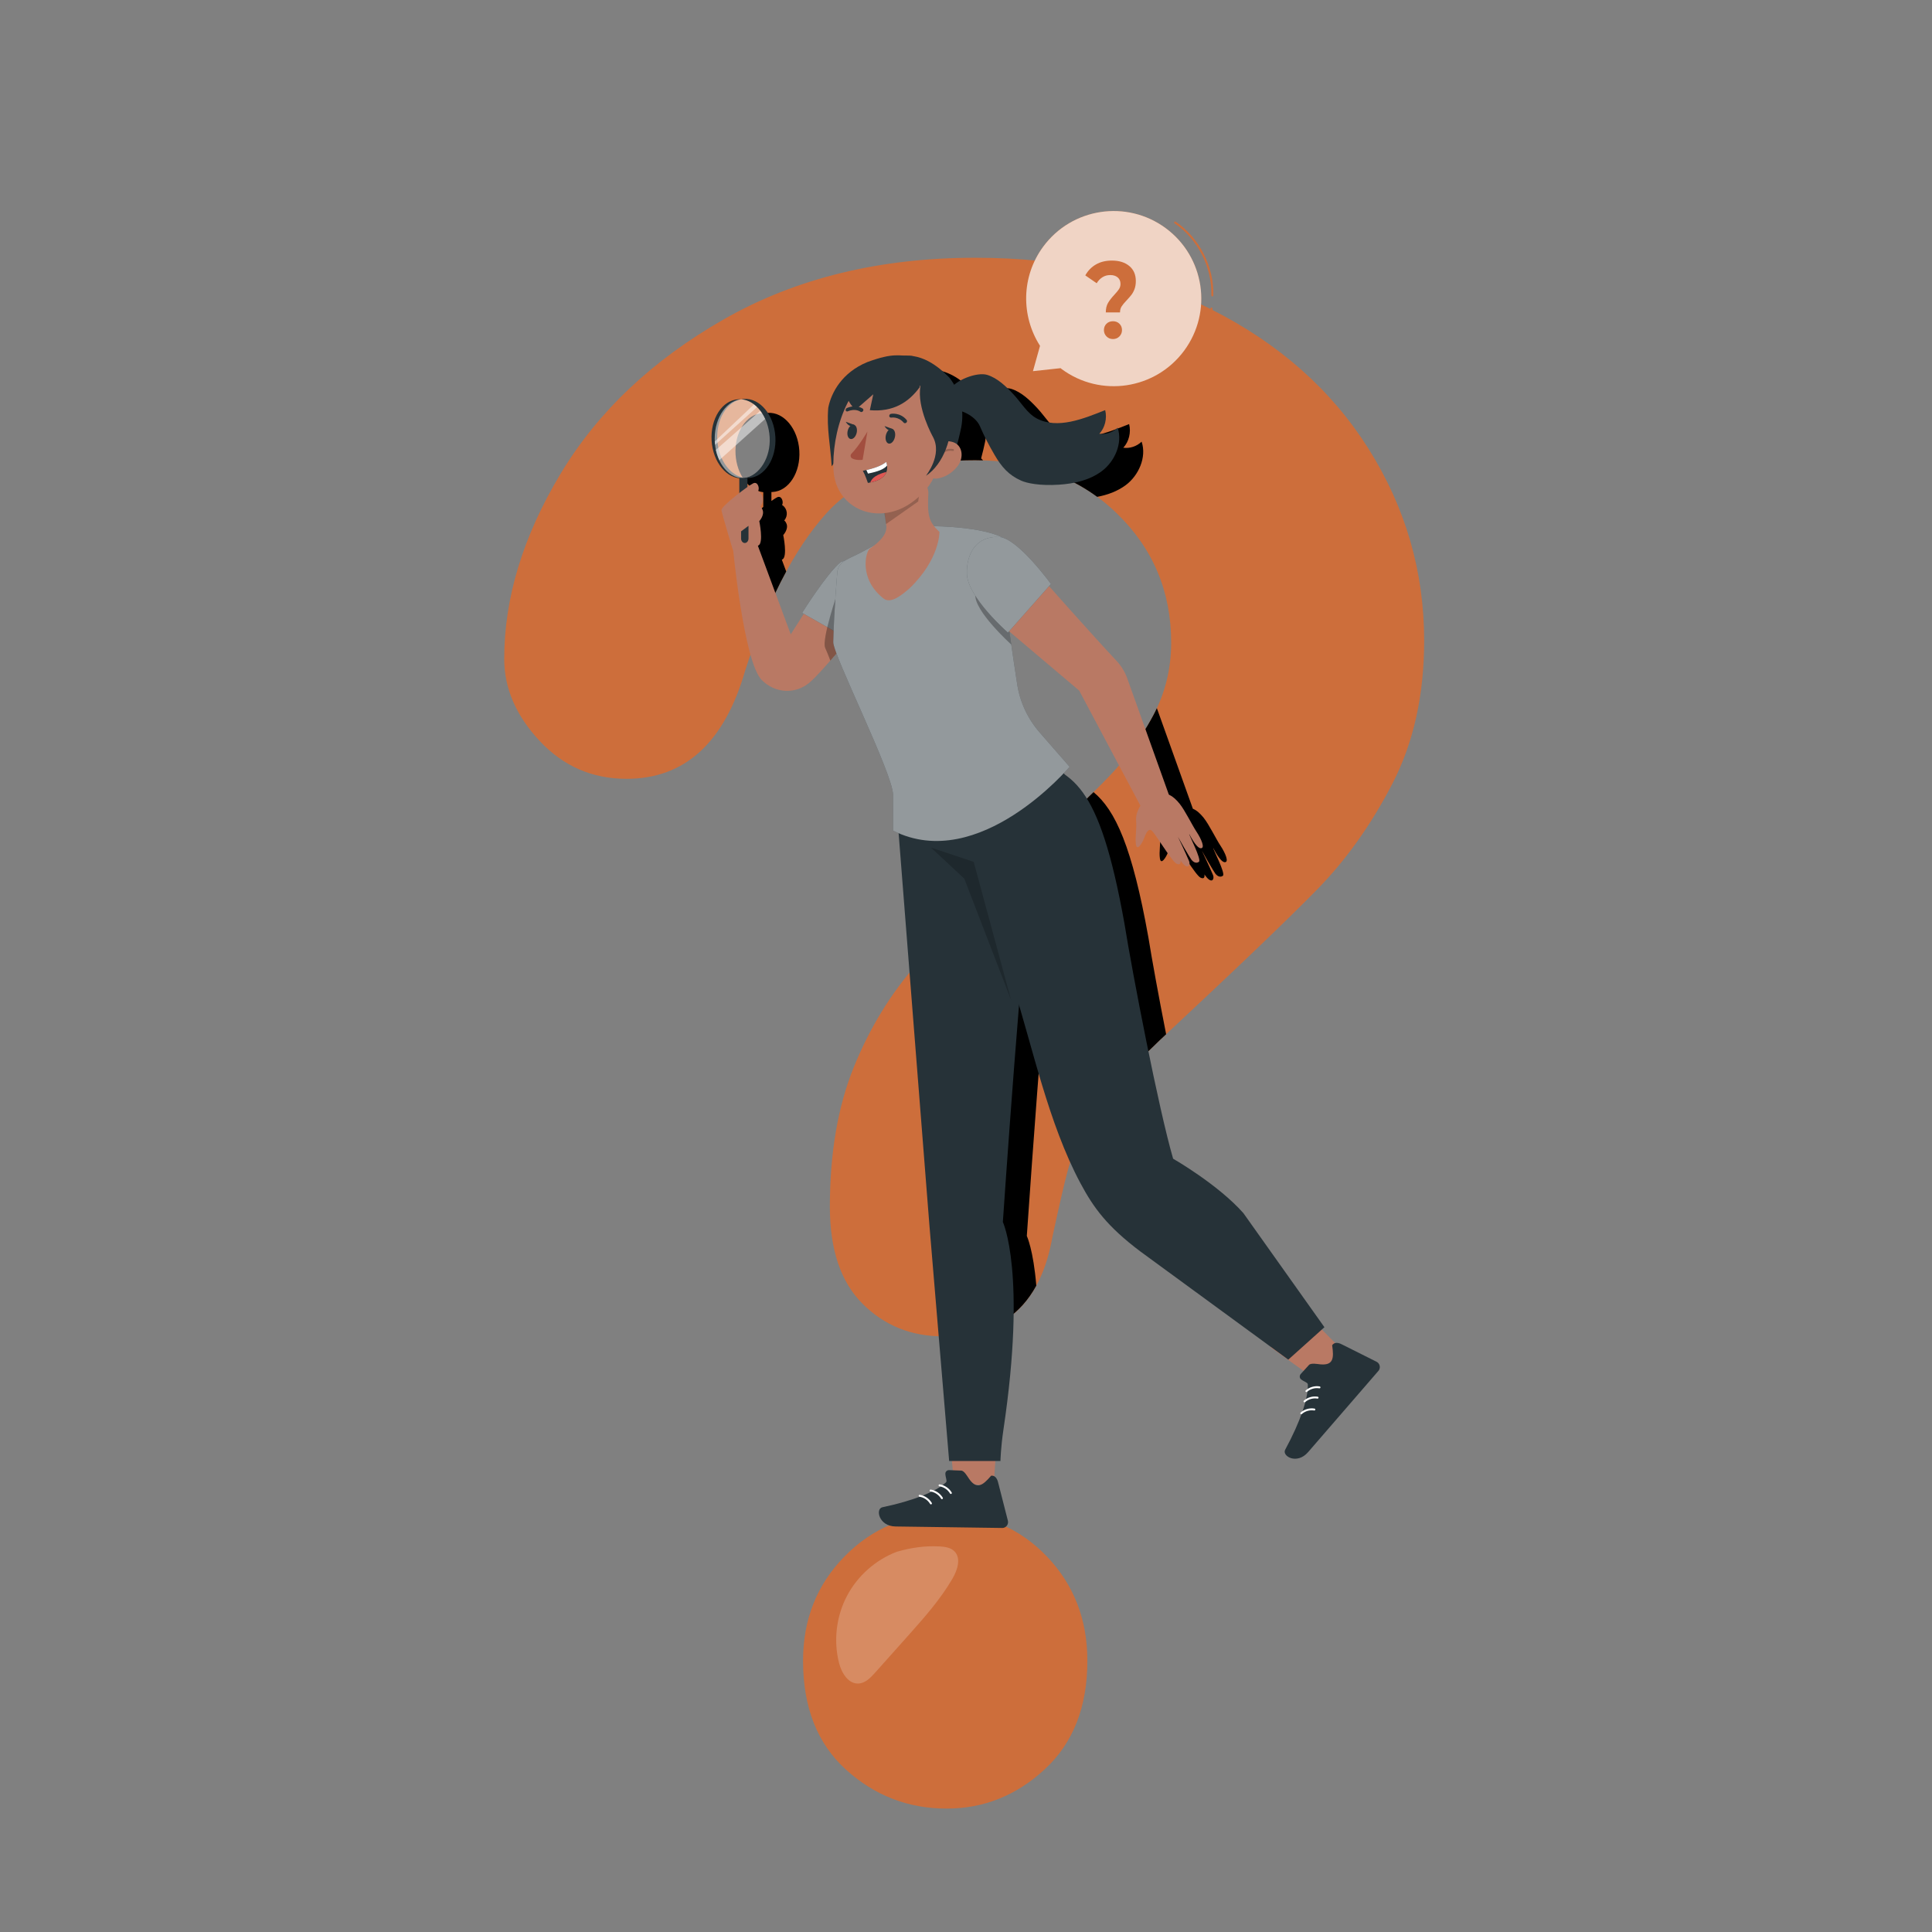 <svg xmlns="http://www.w3.org/2000/svg" viewBox="0 0 500 500"><rect x="0" y="0" width="500" height="500" fill="#808080" stroke="none"/><g id="freepik--Question_Mark--inject-570"><path d="M130.49,170.515c0-15.729,4.841-31.664,14.523-47.807,9.682-16.143,23.808-29.512,42.378-40.108,18.57-10.593,40.236-15.894,64.996-15.894,23.014,0,43.331,4.432,60.948,13.287,17.618,8.858,31.228,20.902,40.831,36.135,9.603,15.235,14.404,31.788,14.404,49.669,0,14.073-2.738,26.411-8.214,37.004-5.476,10.596-11.983,19.744-19.523,27.442-7.539,7.699-21.07,20.654-40.593,38.866-5.396,5.133-9.722,9.648-12.975,13.535-3.254,3.891-5.674,7.45-7.261,10.679s-2.817,6.457-3.69,9.686c-.873,3.228-2.182,8.902-3.928,17.012-3.016,17.222-12.46,25.828-28.332,25.828-8.253,0-15.197-2.815-20.832-8.444-5.635-5.626-8.452-13.99-8.452-25.083,0-13.907,2.063-25.952,6.19-36.135,4.127-10.182,9.603-19.123,16.428-26.822,6.825-7.699,16.031-16.846,27.617-27.442,10.158-9.272,17.499-16.267,22.023-20.985,4.524-4.719,8.333-9.972,11.428-15.77,3.095-5.795,4.643-12.083,4.643-18.874,0-13.245-4.722-24.421-14.166-33.527-9.444-9.103-21.626-13.659-36.545-13.659-17.459,0-30.316,4.595-38.569,13.783-8.253,9.189-15.237,22.724-20.951,40.605-5.396,18.712-15.634,28.063-30.712,28.063-8.888,0-16.388-3.267-22.499-9.81-6.111-6.54-9.166-13.618-9.166-21.234Z" style="fill:#CD6E3B;"></path><g><path d="M244.986,468.062c-9.941,0-18.62-3.357-26.035-10.072-7.415-6.715-11.123-16.104-11.123-28.178,0-10.71,3.585-19.72,10.756-27.03,7.171-7.306,15.971-10.965,26.402-10.965,10.267,0,18.905,3.659,25.913,10.965,7.008,7.31,10.512,16.32,10.512,27.03,0,11.9-3.667,21.254-11.001,28.05-7.334,6.796-15.808,10.2-25.424,10.2Z" style="fill:#CD6E3B;"></path><g style="opacity:.2;"><path d="M246.994,401.464c-.979-.972-2.467-1.178-3.844-1.25-3.851-.202-7.38,.324-11.086,1.391-5.505,2.106-10.19,6.281-12.913,11.508s-3.46,11.459-2.032,17.177c.649,2.596,2.37,5.524,5.043,5.405,1.768-.079,3.145-1.498,4.323-2.818,2.809-3.147,5.618-6.295,8.427-9.442,4.207-4.714,8.445-9.469,11.615-14.934,1.274-2.195,2.267-5.249,.466-7.037Z" style="fill:#fff;"></path></g></g></g><g id="freepik--Speech_Bubble--inject-570"><g><g><path d="M301.684,59.044c-10.073-7.433-24.264-5.293-31.697,4.78-5.738,7.776-5.748,17.996-.83,25.677l-1.831,6.557,7.151-.775c.1,.077,.189,.163,.291,.238,10.073,7.433,24.264,5.292,31.697-4.78,7.433-10.073,5.293-24.264-4.78-31.697Z" style="fill:#CD6E3B;"></path><path d="M301.684,59.044c-10.073-7.433-24.264-5.293-31.697,4.78-5.738,7.776-5.748,17.996-.83,25.677l-1.831,6.557,7.151-.775c.1,.077,.189,.163,.291,.238,10.073,7.433,24.264,5.292,31.697-4.78,7.433-10.073,5.293-24.264-4.78-31.697Z" style="fill:#fff; opacity:.7;"></path><path d="M313.751,76.708h-.008c-.138-.004-.246-.119-.242-.257,.215-7.254-3.523-14.581-9.522-18.666-.114-.078-.144-.233-.066-.347,.078-.114,.234-.144,.348-.066,6.137,4.178,9.961,11.673,9.741,19.093-.004,.136-.115,.243-.25,.243Z" style="fill:#CD6E3B;"></path><path d="M312.992,83.387c-.03,0-.061-.005-.09-.017-.129-.05-.193-.194-.144-.323,.39-1.012,.57-2.119,.522-3.203-.006-.138,.101-.255,.239-.261,.13-.012,.255,.101,.261,.238,.051,1.152-.142,2.33-.556,3.405-.038,.099-.133,.16-.233,.16Z" style="fill:#CD6E3B;"></path></g><path d="M286.755,78.396c.382-.648,.938-1.364,1.669-2.146,.536-.573,.929-1.054,1.181-1.445,.252-.391,.378-.834,.378-1.331,0-.705-.24-1.263-.719-1.674-.479-.41-1.116-.615-1.912-.615-.764,0-1.442,.186-2.034,.558-.593,.371-1.092,.892-1.498,1.559l-2.947-2.031c.682-1.221,1.603-2.166,2.764-2.833,1.161-.668,2.537-1.002,4.128-1.002,1.867,0,3.365,.468,4.493,1.403,1.128,.935,1.692,2.232,1.692,3.892,0,.782-.11,1.469-.329,2.06s-.487,1.093-.804,1.502c-.316,.41-.726,.883-1.229,1.417-.601,.629-1.039,1.159-1.315,1.588-.276,.429-.414,.949-.414,1.56h-3.677c0-.992,.19-1.812,.572-2.461Zm-.389,8.673c-.447-.452-.67-1.003-.67-1.652,0-.649,.219-1.191,.657-1.627,.438-.435,.999-.653,1.681-.653,.682,0,1.242,.218,1.68,.653,.438,.436,.658,.978,.658,1.627,0,.649-.223,1.2-.669,1.652-.447,.453-1.003,.678-1.669,.678-.665,0-1.222-.226-1.668-.678Z" style="fill:#CD6E3B;"></path></g></g><g id="freepik--Shadow_1--inject-570"><g><path d="M199.122,127.303c.03-.007,.06-.017,.091-.024-.055,.008-.112,.007-.168,.013,.026,.003,.051,.008,.077,.01Z" style="fill:none;"></path><path d="M198.076,106.958c-.028-.002-.056-.009-.084-.011-.031,.006-.06,.017-.091,.024,.058-.006,.117-.008,.175-.012Z" style="fill:none;"></path><path d="M297.214,242.668c-4.208-23.533-8.567-32.998-14.21-37.664-4.439,4.379-10.437,10.017-17.998,16.918-9.746,8.913-17.801,16.797-24.178,23.66,2.421,30.875,5.859,74.706,5.902,75.082l2.084,24.895c8.837-1.094,15.297-5.37,19.378-12.833-.752-9.258-2.454-12.867-2.454-12.867,0,0,2.146-31.539,4.191-56.108,2.89,9.775,5.66,20.726,9.38,31.072,.229-.5,.451-1.001,.697-1.501,1.587-3.228,4.008-6.788,7.261-10.679,3.254-3.887,7.579-8.402,12.975-13.535,.527-.491,1.032-.964,1.55-1.447-1.959-9.958-3.671-19.359-4.577-24.994Z"></path><path d="M308.71,209.298l-9.314-26.03c-.298,.638-.606,1.273-.941,1.9-1.837,3.442-3.933,6.687-6.273,9.747l9.158,17.221c-.549,.873-1.235,2.285-1.118,3.78,.191,2.442-.307,4.443-.039,6.249,.268,1.806,1.588-.275,2.066-1.523,.478-1.249,1.033-2.659,1.913-2.148,.88,.511,5.259,8.087,6.559,8.656,1.3,.57,.975-.877,.975-.877,0,0,1.113,1.812,1.951,1.566,.217-.064,.62-.565,.242-1.47-.85-2.036-2.854-6.217-2.854-6.217,.11,.242,2.952,5.226,3.475,5.917,.684,.903,1.467,.98,1.977,.567,.727-.589-2.587-6.888-2.541-7.252,0,0,1.786,3.69,2.991,3.751,1.205,.06,.207-2.325-1.072-4.26-1.173-1.774-3.008-5.562-4.375-7.25-.904-1.116-1.786-1.913-2.782-2.326Z"></path><path d="M202.338,144.851c.057-.03,.111-.059,.169-.09,1.354-.728,.196-6.285,.196-6.285,0,0,1.392-1.5,.858-2.903-.282-.741-.619-.865-.619-.865,1.042-1.159,.877-2.972-.371-3.906-.112-.083-.181-.13-.181-.13,.464-.611-.038-2.537-1.242-1.986-.262,.12-.817,.478-1.507,.962v-2.311c.128-.004,.25-.008,.34-.013,4.148-.254,7.23-5.043,6.885-10.696-.346-5.654-3.989-10.031-8.137-9.777-.25,.015-.495,.049-.736,.096,.028,.002,.056,.009,.084,.011-.058,.004-.117,.006-.175,.012,.031-.007,.06-.018,.091-.024-.245-.018-.493-.021-.743-.006-4.148,.254-7.231,5.043-6.885,10.696,.319,5.209,3.438,9.325,7.171,9.743v3.82c-2.265,1.743-4.692,3.836-4.618,4.434,.126,1.02,2.94,10.286,2.94,10.286l.075,0c.242,2.352,.867,8.031,1.822,14.104,1.805-4.385,3.71-8.428,5.716-12.121l-1.133-3.053Zm-3.217-17.548c-.026-.002-.051-.008-.077-.01,.056-.006,.112-.005,.168-.013-.03,.007-.06,.017-.091,.024Z"></path><path d="M242.34,95.751l.005-.007c-.025,0-.047-.001-.072-.001-.603-.078-1.221-.111-1.859-.082-2.302-.165-4.279-.36-9.769,1.663-6.503,2.686-9.31,7.839-10.094,11.818-.454,5.492,.574,9.647,.887,15.134l.431-.589c-.001,.553,.01,1.095,.038,1.617,.018,.296,.059,.58,.095,.866,7.778-4.701,17.898-7.064,30.385-7.064,.678,0,1.344,.02,2.011,.039-.14-.19-.301-.364-.485-.519,.409-1.447,.736-2.95,1.041-4.356,.268-1.393,.33-2.795,.238-4.177,1.979,.711,3.869,2.107,4.601,3.801,.984,2.276,1.881,4.036,2.997,6.027,8.004,1.306,15.054,4.199,21.158,8.664,2.646-.499,5.214-1.41,7.425-3.06,3.249-2.426,5.447-7.143,4.079-11.223-1.29,1.23-3.059,1.814-4.743,1.564,1.446-1.531,2.051-3.976,1.512-6.114-5.622,2.23-12.329,5.014-17.713,2.149-2.468-1.313-4.059-4.139-6.032-6.247-1.973-2.108-4.124-4.185-6.756-5.016-2.15-.679-6.353,.641-8.6,2.561-.367-.641-.763-1.267-1.221-1.857-2.079-2.11-5.38-5.024-9.559-5.591Z"></path></g></g><g id="freepik--Character--inject-570"><g><g><path d="M185.644,113.935c-.325-5.313,2.378-9.861,6.148-10.6-.245-.018-.493-.021-.743-.006-4.148,.254-7.23,5.043-6.885,10.696s3.989,10.031,8.137,9.777c.25-.015,.495-.049,.736-.096-3.832-.274-7.069-4.458-7.394-9.772Z" style="fill:#263238;"></path><ellipse cx="192.256" cy="113.521" rx="7.291" ry="10.201" style="fill:#fff; opacity:.5;"></ellipse><path d="M196.775,106.294l-11.508,10.137c.146,.797,.477,1.709,.883,2.666l11.89-10.687c-.278-.727-.724-1.429-1.265-2.116Z" style="fill:#fff; opacity:.5;"></path><path d="M195.21,104.587l-10.233,9.669,.091,.857,10.869-9.77c-.278-.727-.236-.48-.727-.756Z" style="fill:#fff; opacity:.5;"></path><path d="M200.665,113.016c-.346-5.654-3.989-10.031-8.137-9.777-.25,.015-.495,.049-.736,.096,3.832,.274,7.069,4.458,7.394,9.772,.325,5.313-2.613,9.877-6.383,10.615,.245,.018,.728,.006,.978-.01,4.148-.254,7.23-5.043,6.885-10.696Z" style="fill:#263238;"></path><path d="M191.336,123.722h2.105v14.865c0,.571-.463,1.034-1.034,1.034h-.037c-.571,0-1.034-.463-1.034-1.034v-14.865h0Z" style="fill:#263238;"></path><path d="M212.993,151.056l-8.349,13.11-9.049-24.392-5.978,1.38s2.829,30.183,7.533,34.849c3.46,3.432,8.502,3.686,12.109,.847,3.553-2.797,15.354-17.578,15.354-17.578l-11.621-8.216Z" style="fill:#b97964;"></path><path d="M189.658,142.308s-2.814-9.265-2.94-10.285,7.027-6.397,8.23-6.948c1.204-.551,1.706,1.375,1.242,1.986,0,0,.069,.047,.181,.13,1.248,.933,1.413,2.746,.371,3.906h0s.337,.123,.619,.865c.533,1.403-.858,2.903-.858,2.903,0,0,1.158,5.557-.196,6.285-1.425,.767-2.585,1.342-2.608,1.186l-4.041-.026Z" style="fill:#b97964;"></path><path d="M191.792,137.516l1.919-1.431v3.287c0,.639-.429,1.157-.959,1.157h0c-.53,0-.959-.518-.959-1.157v-1.855Z" style="fill:#263238;"></path></g><g><polygon points="245.578 369.957 246.878 383.59 257.131 384.712 258.171 370.052 245.578 369.957" style="fill:#b97964;"></polygon><g><path d="M244.657,381.414c-.021-.538,.448-.966,.975-.945l3.117,.12c.788,.011,1.591,1.476,2.048,2.131,1.97,2.823,3.493,1.788,5.711-.81,1.39-.146,1.742,1.484,1.849,1.922l2.473,9.688c.215,.809-.254,1.643-1.047,1.863-.141,.039-.287,.057-.433,.052-4.227-.059-6.227-.086-11.488-.16l-16.09-.224c-4.386-.061-5.235-4.581-3.423-4.973,8.149-1.718,13.934-4.076,16.478-6.451,.355-.313-.132-1.226-.171-2.213Z" style="fill:#263238;"></path><path d="M246.084,386.638c-.085,0-.167-.043-.214-.121-.596-.994-1.625-1.691-2.753-1.864-.136-.021-.23-.148-.209-.285,.021-.136,.149-.23,.285-.209,1.273,.195,2.435,.98,3.106,2.101,.071,.119,.033,.272-.086,.344-.04,.023-.084,.035-.128,.035Z" style="fill:#fff;"></path><path d="M243.774,387.981c-.085,0-.167-.043-.214-.121-.596-.995-1.625-1.692-2.754-1.865-.136-.021-.23-.148-.209-.285,.021-.136,.149-.23,.285-.209,1.274,.195,2.436,.981,3.106,2.102,.071,.119,.033,.272-.086,.344-.04,.023-.084,.035-.128,.035Z" style="fill:#fff;"></path><path d="M240.93,389.335c-.085,0-.167-.043-.214-.121-.596-.995-1.625-1.692-2.753-1.864-.137-.021-.23-.148-.209-.285,.021-.136,.152-.227,.285-.209,1.274,.194,2.436,.979,3.107,2.101,.071,.119,.033,.272-.086,.344-.04,.023-.084,.035-.128,.035Z" style="fill:#fff;"></path></g></g><g><polygon points="328.873 348.703 339.905 356.612 347.559 349.609 337.277 339.224 328.873 348.703" style="fill:#b97964;"></polygon><g><path d="M336.702,356.964c-.416-.336-.431-.976-.074-1.369l2.112-2.323c.519-.6,2.136-.261,2.921-.185,3.388,.327,3.602-1.523,3.099-4.931,.793-1.167,2.239-.373,2.636-.169l8.845,4.427c.744,.363,1.063,1.269,.713,2.025-.062,.134-.144,.258-.242,.368-2.786,3.219-4.104,4.742-7.572,8.748l-10.605,12.253c-2.891,3.34-6.82,1.04-5.937-.613,4.002-7.403,5.993-13.402,5.868-16.915-.004-.478-1.002-.7-1.765-1.315Z" style="fill:#263238;"></path><path d="M338.099,360.265c-.069,0-.139-.028-.188-.085-.092-.104-.081-.262,.022-.353,.974-.854,2.316-1.238,3.59-1.021,.136,.022,.228,.151,.204,.288-.022,.136-.144,.23-.288,.204-1.124-.186-2.314,.147-3.176,.903-.048,.042-.106,.062-.165,.062Z" style="fill:#fff;"></path><path d="M337.604,362.923c-.069,0-.139-.028-.188-.085-.092-.104-.081-.262,.022-.353,.975-.854,2.315-1.237,3.59-1.021,.136,.022,.228,.151,.204,.288-.022,.136-.146,.234-.288,.204-1.126-.185-2.314,.148-3.176,.903-.048,.042-.106,.062-.165,.062Z" style="fill:#fff;"></path><path d="M336.771,365.999c-.069,0-.139-.028-.188-.085-.092-.104-.081-.262,.022-.353,.973-.854,2.315-1.238,3.59-1.021,.136,.022,.228,.151,.204,.288-.022,.136-.144,.23-.288,.204-1.126-.186-2.314,.147-3.176,.903-.048,.042-.106,.062-.165,.062Z" style="fill:#fff;"></path></g></g><g><path d="M232.291,212.168s8.172,104.304,8.238,104.886l5.111,61.05h13.271s.09-3.515,.781-8.146c6.055-40.592-.155-53.709-.155-53.709,0,0,5.331-78.365,7.196-84.271,.186-.615-6.165-45.525-34.442-19.809Z" style="fill:#263238;"></path><path d="M232.089,212.039l.367,.61c5.469,7.401,15.833,15.283,21.248,22.043l1.885,4.265s39.433-30.569,13.803-43.166c-1.065-.524-8.911-4.719-8.911-4.719-6.79-1.667-28.392,20.967-28.392,20.967Z" style="fill:#263238;"></path><path d="M291.014,239.056c2.146,13.353,8.814,47.842,12.59,60.818,0,0,11.618,6.649,18.188,14.087l20.968,29.521-9.355,8.398-38.242-27.973c-8.646-6.51-12.149-11.334-15.541-17.684-8.298-15.505-12.395-35.252-17.348-50.857-2.293-7.236-11.105-30.546-10.354-38.042,1.002-10.145,1.36-26.55,13.686-20.972,11.792,3.465,18.784,5.668,25.407,42.703Z" style="fill:#263238;"></path><polygon points="261.687 258.864 251.989 223.04 240.93 219.351 249.563 227.399 261.687 258.864" style="isolation:isolate; opacity:.2;"></polygon></g><path d="M217.52,145.495c-3.587,2.97-9.932,13.116-9.932,13.116l14.284,8.093s7.301-10.626,6.552-15.351c-.781-4.923-5.502-8.227-10.903-5.858Z" style="fill:#263238;"></path><path d="M217.52,145.495c-3.587,2.97-9.932,13.116-9.932,13.116l14.284,8.093s7.301-10.626,6.552-15.351c-.781-4.923-5.502-8.227-10.903-5.858Z" style="fill:#fff; opacity:.5;"></path><path d="M216.753,163.509v-10.16s-4.157,12.13-3.203,14.31c.954,2.181,1.335,3.315,1.335,3.315l1.598-1.852,.27-5.614Z" style="opacity:.3;"></path><path d="M269.036,189.527c-3.072-3.522-5.079-7.843-5.79-12.462-1.083-7.043-2.563-16.886-2.397-17.657l.481-18.991c-4.198-4.197-19.781-4.24-19.781-4.24l-10.453,2.666s-3.882,1.709-7.136,3.53c-4.343,2.431-6.627,2.559-7.224,5.353,0,0-.854,9.155-1.088,18.435-.083,3.312,15.287,33.747,15.481,39.479l.004,9.332c22.279,11.222,45.683-16.523,45.683-16.523l-7.781-8.92Z" style="fill:#263238;"></path><path d="M269.036,189.527c-3.072-3.522-5.079-7.843-5.79-12.462-1.083-7.043-2.563-16.886-2.397-17.657l.481-18.991c-4.198-4.197-19.781-4.24-19.781-4.24l-10.453,2.666s-3.882,1.709-7.136,3.53c-4.343,2.431-6.627,2.559-7.224,5.353,0,0-.854,9.155-1.088,18.435-.083,3.312,15.287,33.747,15.481,39.479l.004,9.332c22.279,11.222,45.683-16.523,45.683-16.523l-7.781-8.92Z" style="fill:#fff; opacity:.5;"></path><path d="M261.71,166.802s-9.766-8.819-9.272-12.946l8.305,4.462,.556,5.588,.411,2.895Z" style="opacity:.3;"></path><g><path d="M268.869,148.705c.227,.335,14.37,16.256,20.055,22.283,1.219,1.292,2.162,2.817,2.776,4.484l11.662,32.591-7.304,2.185-16.764-31.523-21.069-17.825,10.645-12.194Z" style="fill:#b97964;"></path><path d="M295.783,207.633s-1.951,2.229-1.76,4.671c.191,2.442-.307,4.443-.039,6.249,.267,1.806,1.587-.275,2.066-1.523,.478-1.249,1.033-2.659,1.913-2.148,.88,.511,5.259,8.087,6.559,8.657,1.301,.57,.976-.877,.976-.877,0,0,1.113,1.812,1.951,1.566,.217-.064,.62-.565,.242-1.47-.85-2.036-2.854-6.217-2.854-6.217,.11,.242,2.952,5.226,3.475,5.917,.684,.903,1.467,.98,1.977,.567,.727-.588-2.587-6.888-2.541-7.251,0,0,1.786,3.691,2.991,3.751,1.205,.06,.207-2.324-1.072-4.26-1.173-1.774-3.008-5.562-4.375-7.25-1.684-2.08-3.283-3.098-5.712-2.467-2.429,.632-3.798,2.087-3.798,2.087Z" style="fill:#b97964;"></path><path d="M258.65,138.986c4.737,.304,13.337,12.149,13.337,12.149l-11.134,12.584s-10.444-9.117-10.623-15.219c-.138-5.157,2.404-9.909,8.421-9.514Z" style="fill:#263238;"></path><path d="M258.65,138.986c4.737,.304,13.337,12.149,13.337,12.149l-11.134,12.584s-10.444-9.117-10.623-15.219c-.138-5.157,2.404-9.909,8.421-9.514Z" style="fill:#fff; opacity:.5;"></path></g><g><path d="M224.445,93.713c-6.503,2.686-9.31,7.839-10.094,11.818-.454,5.492,.574,9.647,.887,15.134l20.906-28.532c-3.444,.005-4.782-.97-11.699,1.581Z" style="fill:#263238;"></path><path d="M232.127,92.348c6.093-1.491,10.864,2.635,13.572,5.382,2.826,3.639,3.937,8.344,3.054,12.928-.923,4.267-2.042,9.439-5.097,11.153-1.721,1.003-3.77,1.243-5.646,.663l-16.79-23.629c3.042-3.048,6.797-5.285,10.907-6.498Z" style="fill:#263238;"></path><path d="M240.259,127.539c-.001-.163-.014-.326-.038-.487-.099-.736-.42-1.418-.92-1.955-1.327-1.504-3.623-1.616-5.129-.25l-.004,.004-5.81,2.583c-.006,.086-.013,.172-.02,.269l1.051,8.555c.164,2.546-2.715,4.638-4.331,5.76-.971,.75-2.903,7.706,3.572,12.856,1.909,1.529,4.86-.965,6.776-2.629,7.888-7.595,7.722-14.598,7.722-14.598-2.922-2.669-3.125-4.459-2.868-10.108Z" style="fill:#b97964;"></path><path d="M226.227,126.933c.05-.08,.088-.166,.111-.257h0l6.3-.582c1.881-.771,4.001,.113,4.742,1.977,.289,.517,1.019-3.136,.257,1.637l-.012,.075-8.324,5.853s-1.012-6.945-1.06-6.967c-.048-.022-2.014-1.735-2.014-1.735Z" style="isolation:isolate; opacity:.2;"></path><path d="M245.339,111.284c-2.354,9.822-3.131,14.012-8.955,18.445-8.765,6.655-20.064,2.18-20.677-8.036-.481-9.184,3.395-23.683,13.631-26.378,10.236-2.695,18.35,6.134,16.001,15.969Z" style="fill:#b97964;"></path><path d="M247.858,120.594c-1.454,1.933-3.548,3.016-5.372,3.264-2.743,.374-3.558-4.062-2.305-6.631,1.129-2.312,3.946-3.614,6.463-2.803,2.48,.799,2.876,3.96,1.214,6.17Z" style="fill:#b97964;"></path><path d="M242.315,119.685c-.016,0-.033-.001-.049-.005-.135-.027-.223-.158-.196-.294,.201-1.014,.807-1.935,1.662-2.525,.855-.591,1.924-.83,2.939-.649,.136,.024,.227,.153,.203,.29s-.156,.229-.29,.203c-.882-.154-1.82,.051-2.568,.568-.749,.517-1.279,1.323-1.456,2.211-.023,.119-.128,.201-.245,.201Z" style="opacity:.2;"></path><path d="M231.628,113c-.188,1.06-.877,1.87-1.538,1.811-.662-.059-1.046-.967-.858-2.026,.188-1.059,.876-1.87,1.538-1.811,.662,.059,1.046,.966,.858,2.026Z" style="fill:#263238;"></path><path d="M221.734,111.872c-.184,1.026-.868,1.811-1.528,1.752-.66-.059-1.045-.939-.861-1.966,.184-1.026,.868-1.811,1.528-1.751,.66,.059,1.045,.939,.861,1.966Z" style="fill:#263238;"></path><path d="M234.204,109.522c-.13,0-.255-.052-.342-.154-1.359-1.607-3.166-1.296-3.187-1.293-.268,.047-.51-.129-.535-.399-.024-.27,.176-.529,.447-.58,.094-.017,2.362-.409,4.049,1.586,.168,.199,.131,.514-.083,.703-.103,.091-.229,.136-.35,.137Z" style="fill:#263238;"></path><path d="M219.062,106.451c-.097-.045-.171-.13-.201-.245-.062-.238,.088-.515,.333-.619,2.462-1.039,4.035,.133,4.101,.184,.186,.143,.198,.434,.025,.651-.171,.217-.462,.277-.648,.135-.061-.047-1.296-.935-3.254-.108-.127,.053-.254,.05-.357,.002Z" style="fill:#263238;"></path><path d="M224.49,111.68s-2.06,3.594-4.137,5.746c-.363,.376-.249,.997,.209,1.228,1.18,.595,2.684,.342,2.684,.342l1.243-7.316Z" style="fill:#a24e3f;"></path><path d="M231.142,111.059l-2.232-.801s1.036,1.863,2.232,.801Z" style="fill:#263238;"></path><path d="M221.107,109.956l-2.232-.801s1.036,1.862,2.232,.801Z" style="fill:#263238;"></path><path d="M223.302,121.831c.616,1.079,1.309,3.148,1.309,3.148,.2-.033,.4-.065,.598-.108,2.701-.511,3.803-1.638,4.205-2.733,.218-.599,.219-1.195,.158-1.669-.065-.549-.237-.923-.237-.923-1.287,1.124-3.772,1.794-5.114,2.096-.56,.133-.919,.189-.919,.189Z" style="fill:#263238;"></path><path d="M224.221,121.642l.41,.918c2.543-.488,4.275-1.171,4.941-2.091-.065-.549-.237-.923-.237-.923-1.287,1.124-3.772,1.794-5.114,2.096Z" style="fill:#fff;"></path><path d="M225.209,124.871c2.701-.511,3.803-1.638,4.205-2.733-.914,.209-1.996,.564-2.899,1.16-.692,.454-1.078,1.025-1.306,1.572Z" style="fill:#de5753;"></path><path d="M241.419,113.016s-4.218-7.549-3.199-13.092c0,0-19.102-8.445-21.017,9.324,0,0-1.082-15.909,15.847-15.121,16.929,.788,15.658,22.973,6.603,29.002-.012-.083,4.363-5.393,1.766-10.114Z" style="fill:#263238;"></path><path d="M225.128,94.807c-2.608,1.654-4.639,4.086-5.796,6.943-.464,2.146,2.108,4.273,2.108,4.273l4.565-3.978-.889,4.112c5.956,.51,9.99-1.928,12.95-6.013l-1.984-6.46s-8.658-.176-10.953,1.123Z" style="fill:#263238;"></path><path d="M289.251,110.69c-1.29,1.23-3.059,1.814-4.743,1.564,1.446-1.531,2.051-3.976,1.512-6.114-5.622,2.23-12.329,5.014-17.713,2.149-2.468-1.313-4.059-4.139-6.032-6.247-1.973-2.108-4.124-4.185-6.756-5.015-2.631-.831-8.34,1.331-9.773,3.925l-.345,5.104c2.718-.517,6.995,1.463,8.191,4.228,1.196,2.765,2.258,4.765,3.747,7.347,1.886,3.27,3.743,5.335,6.946,6.763,1.463,.652,4.782,1.366,9.711,1.047,3.909-.252,7.926-1.102,11.175-3.528,3.249-2.426,5.447-7.143,4.079-11.223Z" style="fill:#263238;"></path></g></g></g></svg>